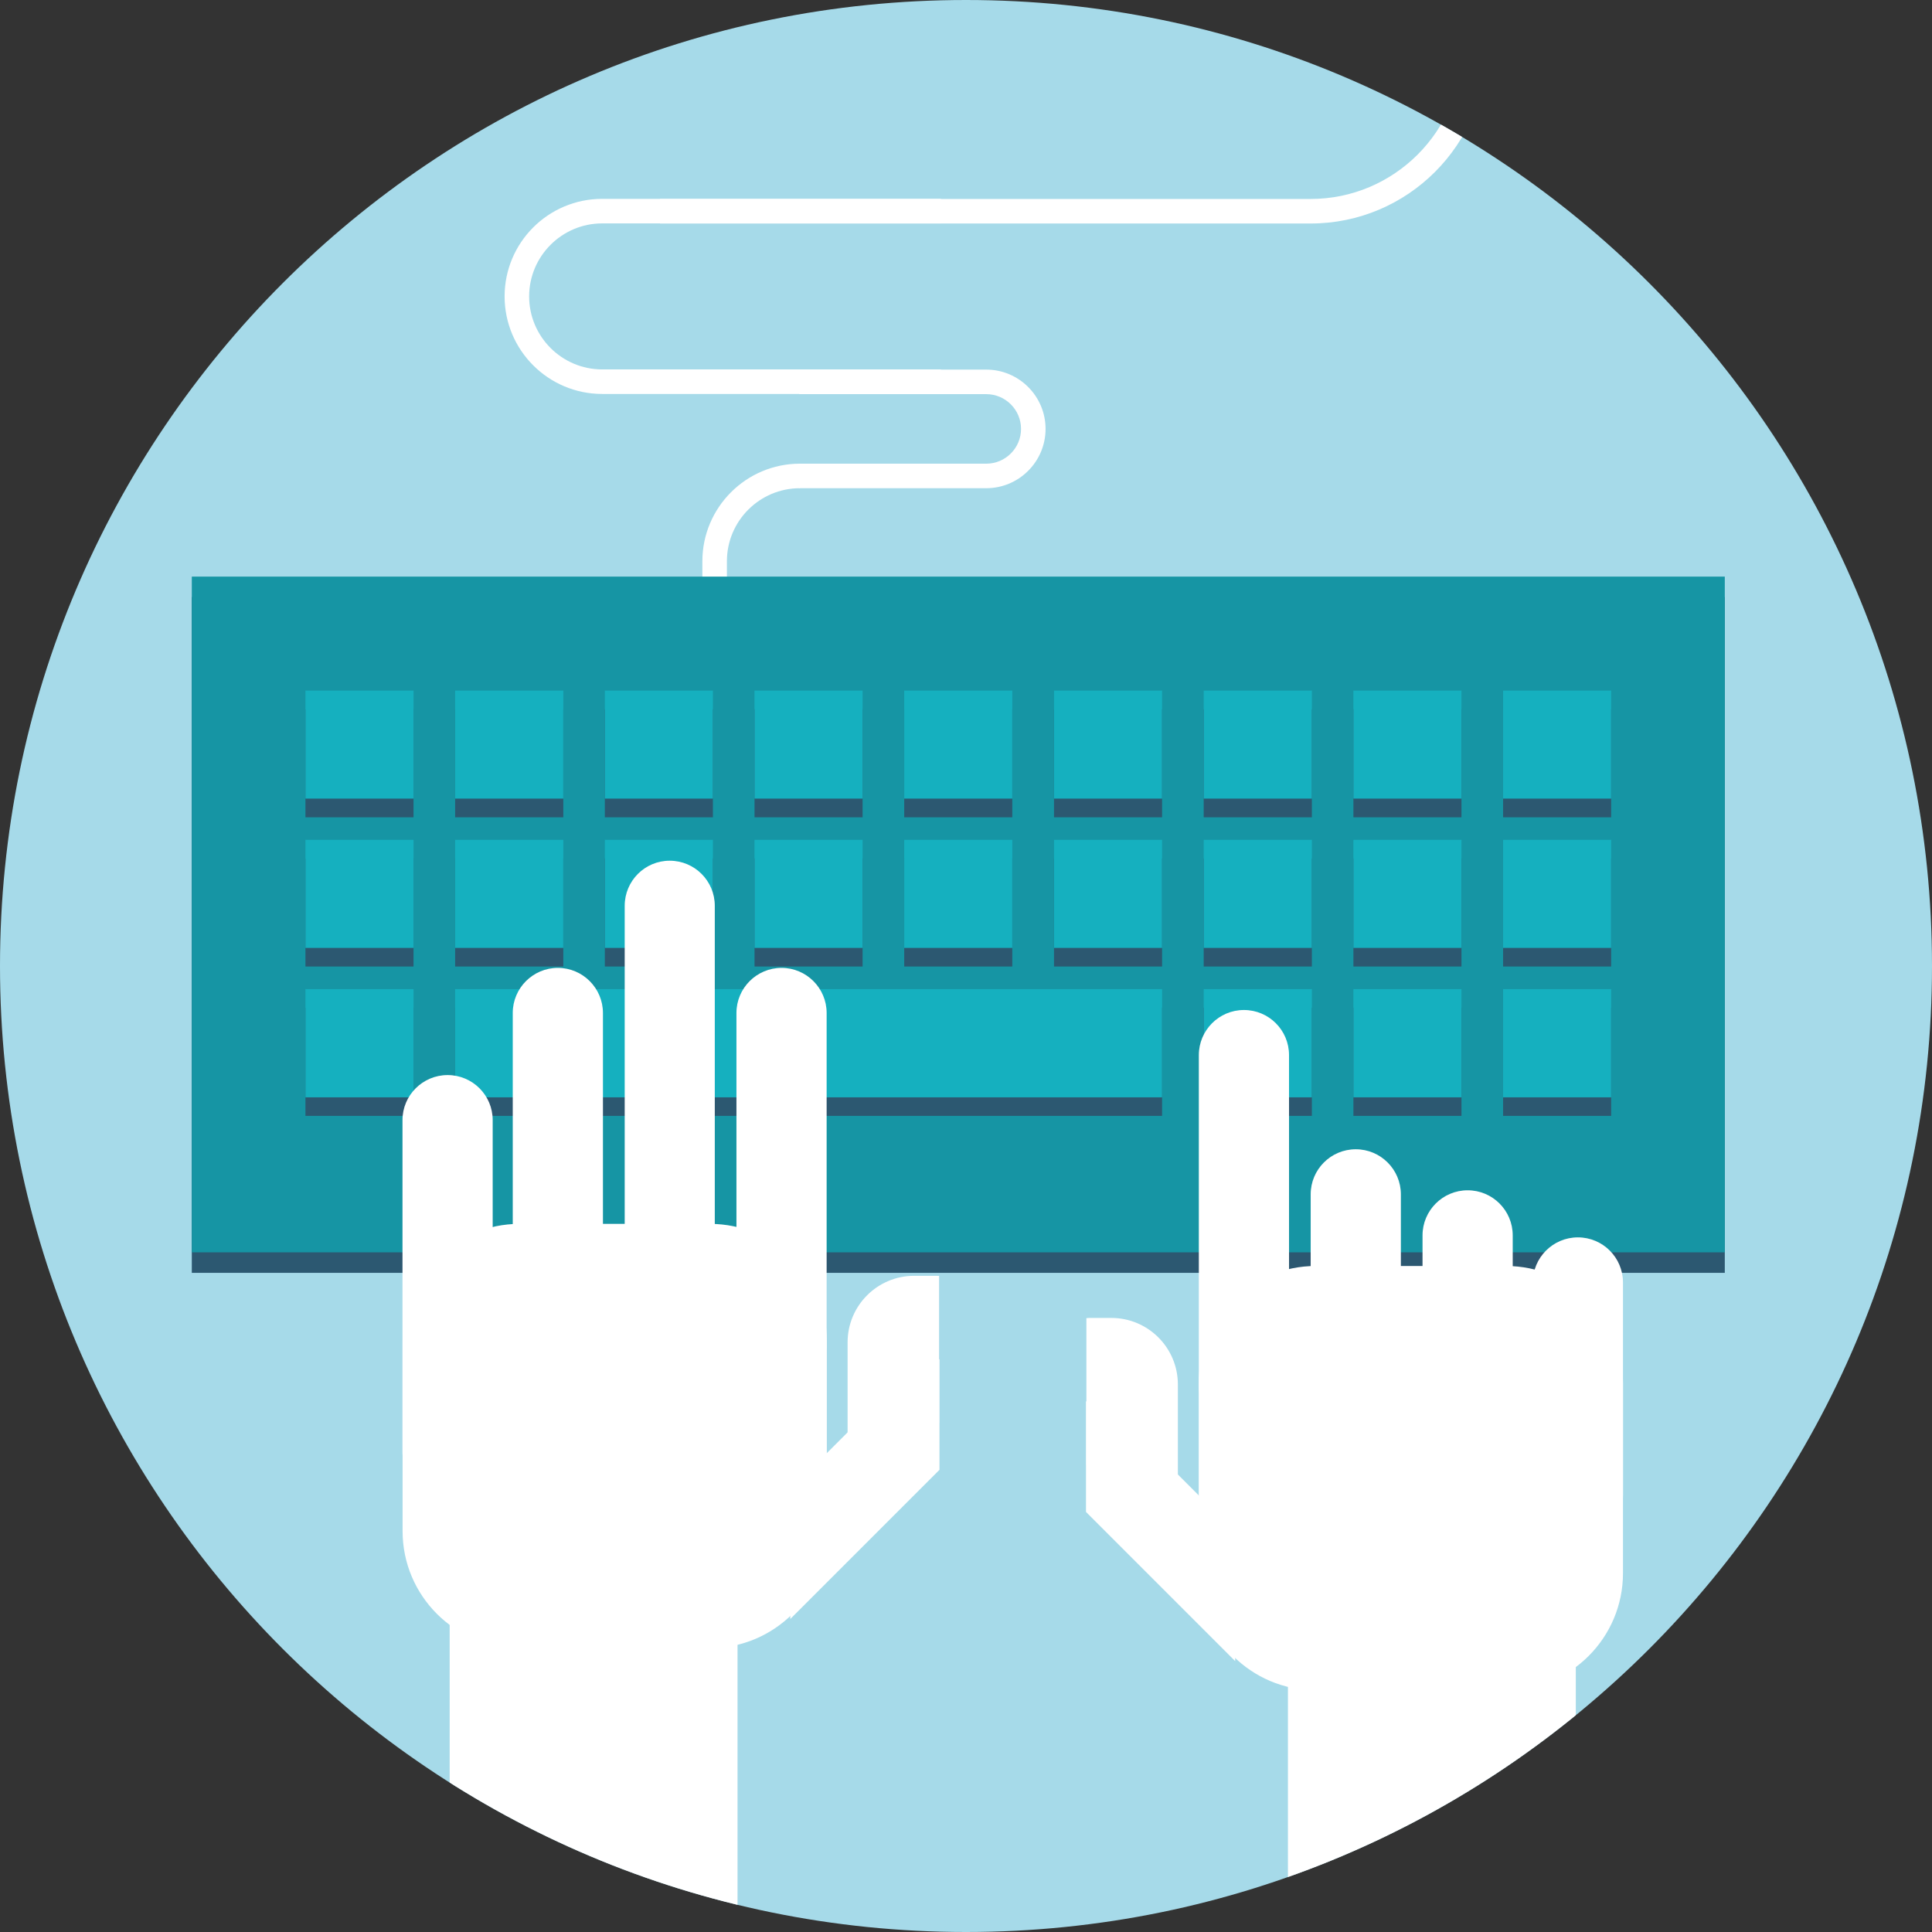 <?xml version="1.0" encoding="UTF-8"?><svg id="_圖層_2" xmlns="http://www.w3.org/2000/svg" xmlns:xlink="http://www.w3.org/1999/xlink" viewBox="0 0 194.5 194.5"><rect x="0" y="0" width="194.5" height="194.5" fill="#333333" stroke="none"/><defs><style>.cls-1{fill:#fff;}.cls-2{fill:#1695a4;}.cls-3{fill:#2c5871;}.cls-4{fill:#15b0bf;}.cls-5{fill:#a6dae9;}.cls-6{clip-path:url(#clippath);}</style><clipPath id="clippath"><path class="cls-5" d="M97.25,0c53.71,0,97.25,43.54,97.25,97.25s-43.54,97.25-97.25,97.25S0,150.96,0,97.25,43.54,0,97.25,0Z"/></clipPath></defs><g id="Layer_3"><path class="cls-5" d="M97.25,0c53.71,0,97.25,43.54,97.25,97.25s-43.54,97.25-97.25,97.25S0,150.96,0,97.25,43.54,0,97.25,0Z"/><g class="cls-6"><path class="cls-1" d="M131.95,22.5h-65.5v-2.47h65.5c8.4,0,15.24-6.84,15.24-15.24h2.47c0,9.77-7.95,17.71-17.71,17.71h0Z"/><path class="cls-1" d="M94.73,39.66h-34.11c-5.41,0-9.82-4.4-9.82-9.82s4.4-9.82,9.82-9.82h34.11v2.47h-34.11c-4.05,0-7.35,3.3-7.35,7.35s3.3,7.35,7.35,7.35h34.11v2.47h0Z"/><path class="cls-1" d="M73.18,90.61h-2.47v-34.11c0-5.41,4.4-9.82,9.82-9.82v2.47c-4.05,0-7.35,3.29-7.35,7.35v34.11h0Z"/><path class="cls-1" d="M99.29,49.15h-18.83v-2.47h18.83c1.93,0,3.5-1.57,3.5-3.5s-1.57-3.5-3.5-3.5h-18.83v-2.47h18.83c3.29,0,5.97,2.68,5.97,5.97s-2.68,5.97-5.97,5.97h0Z"/><rect class="cls-3" x="19.31" y="60.11" width="154.33" height="68.03"/><rect class="cls-2" x="19.31" y="58.05" width="154.33" height="68.03"/><rect class="cls-3" x="30.75" y="71.4" width="10.88" height="10.88"/><rect class="cls-3" x="45.82" y="71.4" width="10.89" height="10.88"/><rect class="cls-3" x="60.89" y="71.4" width="10.88" height="10.88"/><rect class="cls-3" x="75.96" y="71.4" width="10.88" height="10.88"/><rect class="cls-3" x="91.03" y="71.4" width="10.88" height="10.88"/><rect class="cls-3" x="106.11" y="71.4" width="10.88" height="10.88"/><rect class="cls-3" x="121.18" y="71.4" width="10.89" height="10.88"/><rect class="cls-3" x="136.25" y="71.4" width="10.88" height="10.88"/><rect class="cls-3" x="151.32" y="71.4" width="10.88" height="10.88"/><rect class="cls-3" x="30.75" y="86.42" width="10.88" height="10.88"/><rect class="cls-3" x="45.82" y="86.42" width="10.89" height="10.88"/><rect class="cls-3" x="60.89" y="86.42" width="10.88" height="10.88"/><rect class="cls-3" x="75.96" y="86.42" width="10.88" height="10.88"/><rect class="cls-3" x="91.03" y="86.42" width="10.88" height="10.88"/><rect class="cls-3" x="106.11" y="86.42" width="10.88" height="10.88"/><rect class="cls-3" x="121.18" y="86.42" width="10.89" height="10.88"/><rect class="cls-3" x="136.25" y="86.42" width="10.88" height="10.88"/><rect class="cls-3" x="151.32" y="86.42" width="10.88" height="10.88"/><rect class="cls-3" x="30.75" y="101.45" width="10.88" height="10.89"/><polygon class="cls-3" points="112.49 101.45 106.11 101.45 45.82 101.45 45.82 112.34 106.11 112.34 112.49 112.34 116.99 112.34 116.99 101.45 112.49 101.45"/><rect class="cls-3" x="121.18" y="101.45" width="10.89" height="10.89"/><rect class="cls-3" x="136.25" y="101.45" width="10.88" height="10.89"/><rect class="cls-3" x="151.32" y="101.45" width="10.88" height="10.89"/><rect class="cls-4" x="30.75" y="69.52" width="10.88" height="10.88"/><rect class="cls-4" x="45.82" y="69.52" width="10.89" height="10.88"/><rect class="cls-4" x="60.89" y="69.52" width="10.88" height="10.88"/><rect class="cls-4" x="75.96" y="69.52" width="10.88" height="10.88"/><rect class="cls-4" x="91.03" y="69.52" width="10.88" height="10.88"/><rect class="cls-4" x="106.11" y="69.52" width="10.88" height="10.88"/><rect class="cls-4" x="121.18" y="69.52" width="10.89" height="10.88"/><rect class="cls-4" x="136.25" y="69.52" width="10.88" height="10.88"/><rect class="cls-4" x="151.32" y="69.52" width="10.88" height="10.88"/><rect class="cls-4" x="30.75" y="84.55" width="10.88" height="10.88"/><rect class="cls-4" x="45.82" y="84.55" width="10.89" height="10.88"/><rect class="cls-4" x="60.89" y="84.55" width="10.88" height="10.88"/><rect class="cls-4" x="75.96" y="84.55" width="10.88" height="10.88"/><rect class="cls-4" x="91.03" y="84.55" width="10.88" height="10.88"/><rect class="cls-4" x="106.11" y="84.55" width="10.88" height="10.88"/><rect class="cls-4" x="121.18" y="84.55" width="10.89" height="10.88"/><rect class="cls-4" x="136.25" y="84.55" width="10.88" height="10.88"/><rect class="cls-4" x="151.32" y="84.55" width="10.88" height="10.88"/><rect class="cls-4" x="30.75" y="99.58" width="10.88" height="10.89"/><polygon class="cls-4" points="112.49 99.58 106.11 99.58 45.82 99.58 45.82 110.47 106.11 110.47 112.49 110.47 116.99 110.47 116.99 99.58 112.49 99.58"/><rect class="cls-4" x="121.18" y="99.58" width="10.89" height="10.89"/><rect class="cls-4" x="136.25" y="99.58" width="10.88" height="10.89"/><rect class="cls-4" x="151.32" y="99.58" width="10.88" height="10.89"/><path class="cls-1" d="M136.49,115.7c2.5,0,4.54,2.03,4.54,4.54v33.4c0,2.51-2.03,4.54-4.54,4.54h0c-2.5,0-4.54-2.03-4.54-4.54v-33.4c0-2.51,2.03-4.54,4.54-4.54h0Z"/><path class="cls-1" d="M132.46,127.45h19.15c6.5,0,11.78,5.28,11.78,11.78v19.15c0,6.5-5.28,11.78-11.78,11.78h-19.15c-6.5,0-11.78-5.28-11.78-11.78v-19.15c0-6.5,5.28-11.78,11.78-11.78Z"/><path class="cls-1" d="M158.85,124.57c2.51,0,4.54,2.03,4.54,4.54v21.39c0,2.5-2.03,4.54-4.54,4.54h0c-2.51,0-4.54-2.03-4.54-4.54v-21.39c0-2.5,2.03-4.54,4.54-4.54h0Z"/><path class="cls-1" d="M147.75,119.83c2.51,0,4.54,2.03,4.54,4.54v33.4c0,2.5-2.03,4.54-4.54,4.54h0c-2.5,0-4.54-2.03-4.54-4.54v-33.4c0-2.5,2.03-4.54,4.54-4.54h0Z"/><path class="cls-1" d="M125.23,101.68c2.51,0,4.54,2.03,4.54,4.54v33.4c0,2.51-2.03,4.54-4.54,4.54h0c-2.5,0-4.54-2.03-4.54-4.54v-33.4c0-2.5,2.03-4.54,4.54-4.54h0Z"/><path class="cls-1" d="M158.64,208.46v-43.56c0-4.41-3.58-7.99-8-7.99h-12.99c-4.41,0-7.99,3.58-7.99,7.99v43.56h28.98Z"/><path class="cls-1" d="M118.58,156.69v-17.31c0-3.7-3-6.7-6.7-6.7h-2.23c-.1,0-.19.01-.28.02v14.78l9.21,9.21Z"/><path class="cls-1" d="M124.35,154.21l-11.24-11.24c-1.06-1.07-2.4-1.69-3.78-1.89v11.13l15.02,15.02v-13.02Z"/><path class="cls-1" d="M83.24,154.14c0,6.51-5.28,11.78-11.78,11.78h-19.15c-6.51,0-11.78-5.28-11.78-11.78v-19.15c0-6.5,5.27-11.78,11.78-11.78h19.15c6.51,0,11.78,5.28,11.78,11.78v19.15Z"/><path class="cls-1" d="M45.06,108.23c-2.5,0-4.54,2.03-4.54,4.53v33.4c0,2.5,2.03,4.54,4.54,4.54h0c2.5,0,4.54-2.03,4.54-4.54v-33.4c0-2.5-2.03-4.53-4.54-4.53h0Z"/><path class="cls-1" d="M56.16,97.44c-2.5,0-4.54,2.03-4.54,4.54v33.4c0,2.5,2.03,4.54,4.54,4.54h0c2.51,0,4.54-2.03,4.54-4.54v-33.4c0-2.5-2.03-4.54-4.54-4.54h0Z"/><path class="cls-1" d="M78.68,97.44c-2.5,0-4.54,2.03-4.54,4.54v33.4c0,2.5,2.03,4.54,4.54,4.54h0c2.5,0,4.54-2.03,4.54-4.54v-33.4c0-2.5-2.03-4.54-4.54-4.54h0Z"/><path class="cls-1" d="M67.42,86.65c-2.5,0-4.53,2.03-4.53,4.54v33.4c0,2.51,2.03,4.54,4.53,4.54h0c2.5,0,4.54-2.03,4.54-4.54v-33.4c0-2.51-2.03-4.54-4.54-4.54h0Z"/><path class="cls-1" d="M45.27,194.14v-43.56c0-4.41,3.58-7.99,8-7.99h12.99c4.42,0,7.99,3.58,7.99,7.99v43.56h-28.98Z"/><path class="cls-1" d="M85.33,152.45v-17.31c0-3.7,3-6.7,6.7-6.7h2.23c.09,0,.19.01.28.01v14.78l-9.21,9.21Z"/><path class="cls-1" d="M79.56,149.97l11.24-11.24c1.06-1.07,2.4-1.69,3.78-1.89v11.13l-15.02,15.02v-13.02Z"/></g></g></svg>